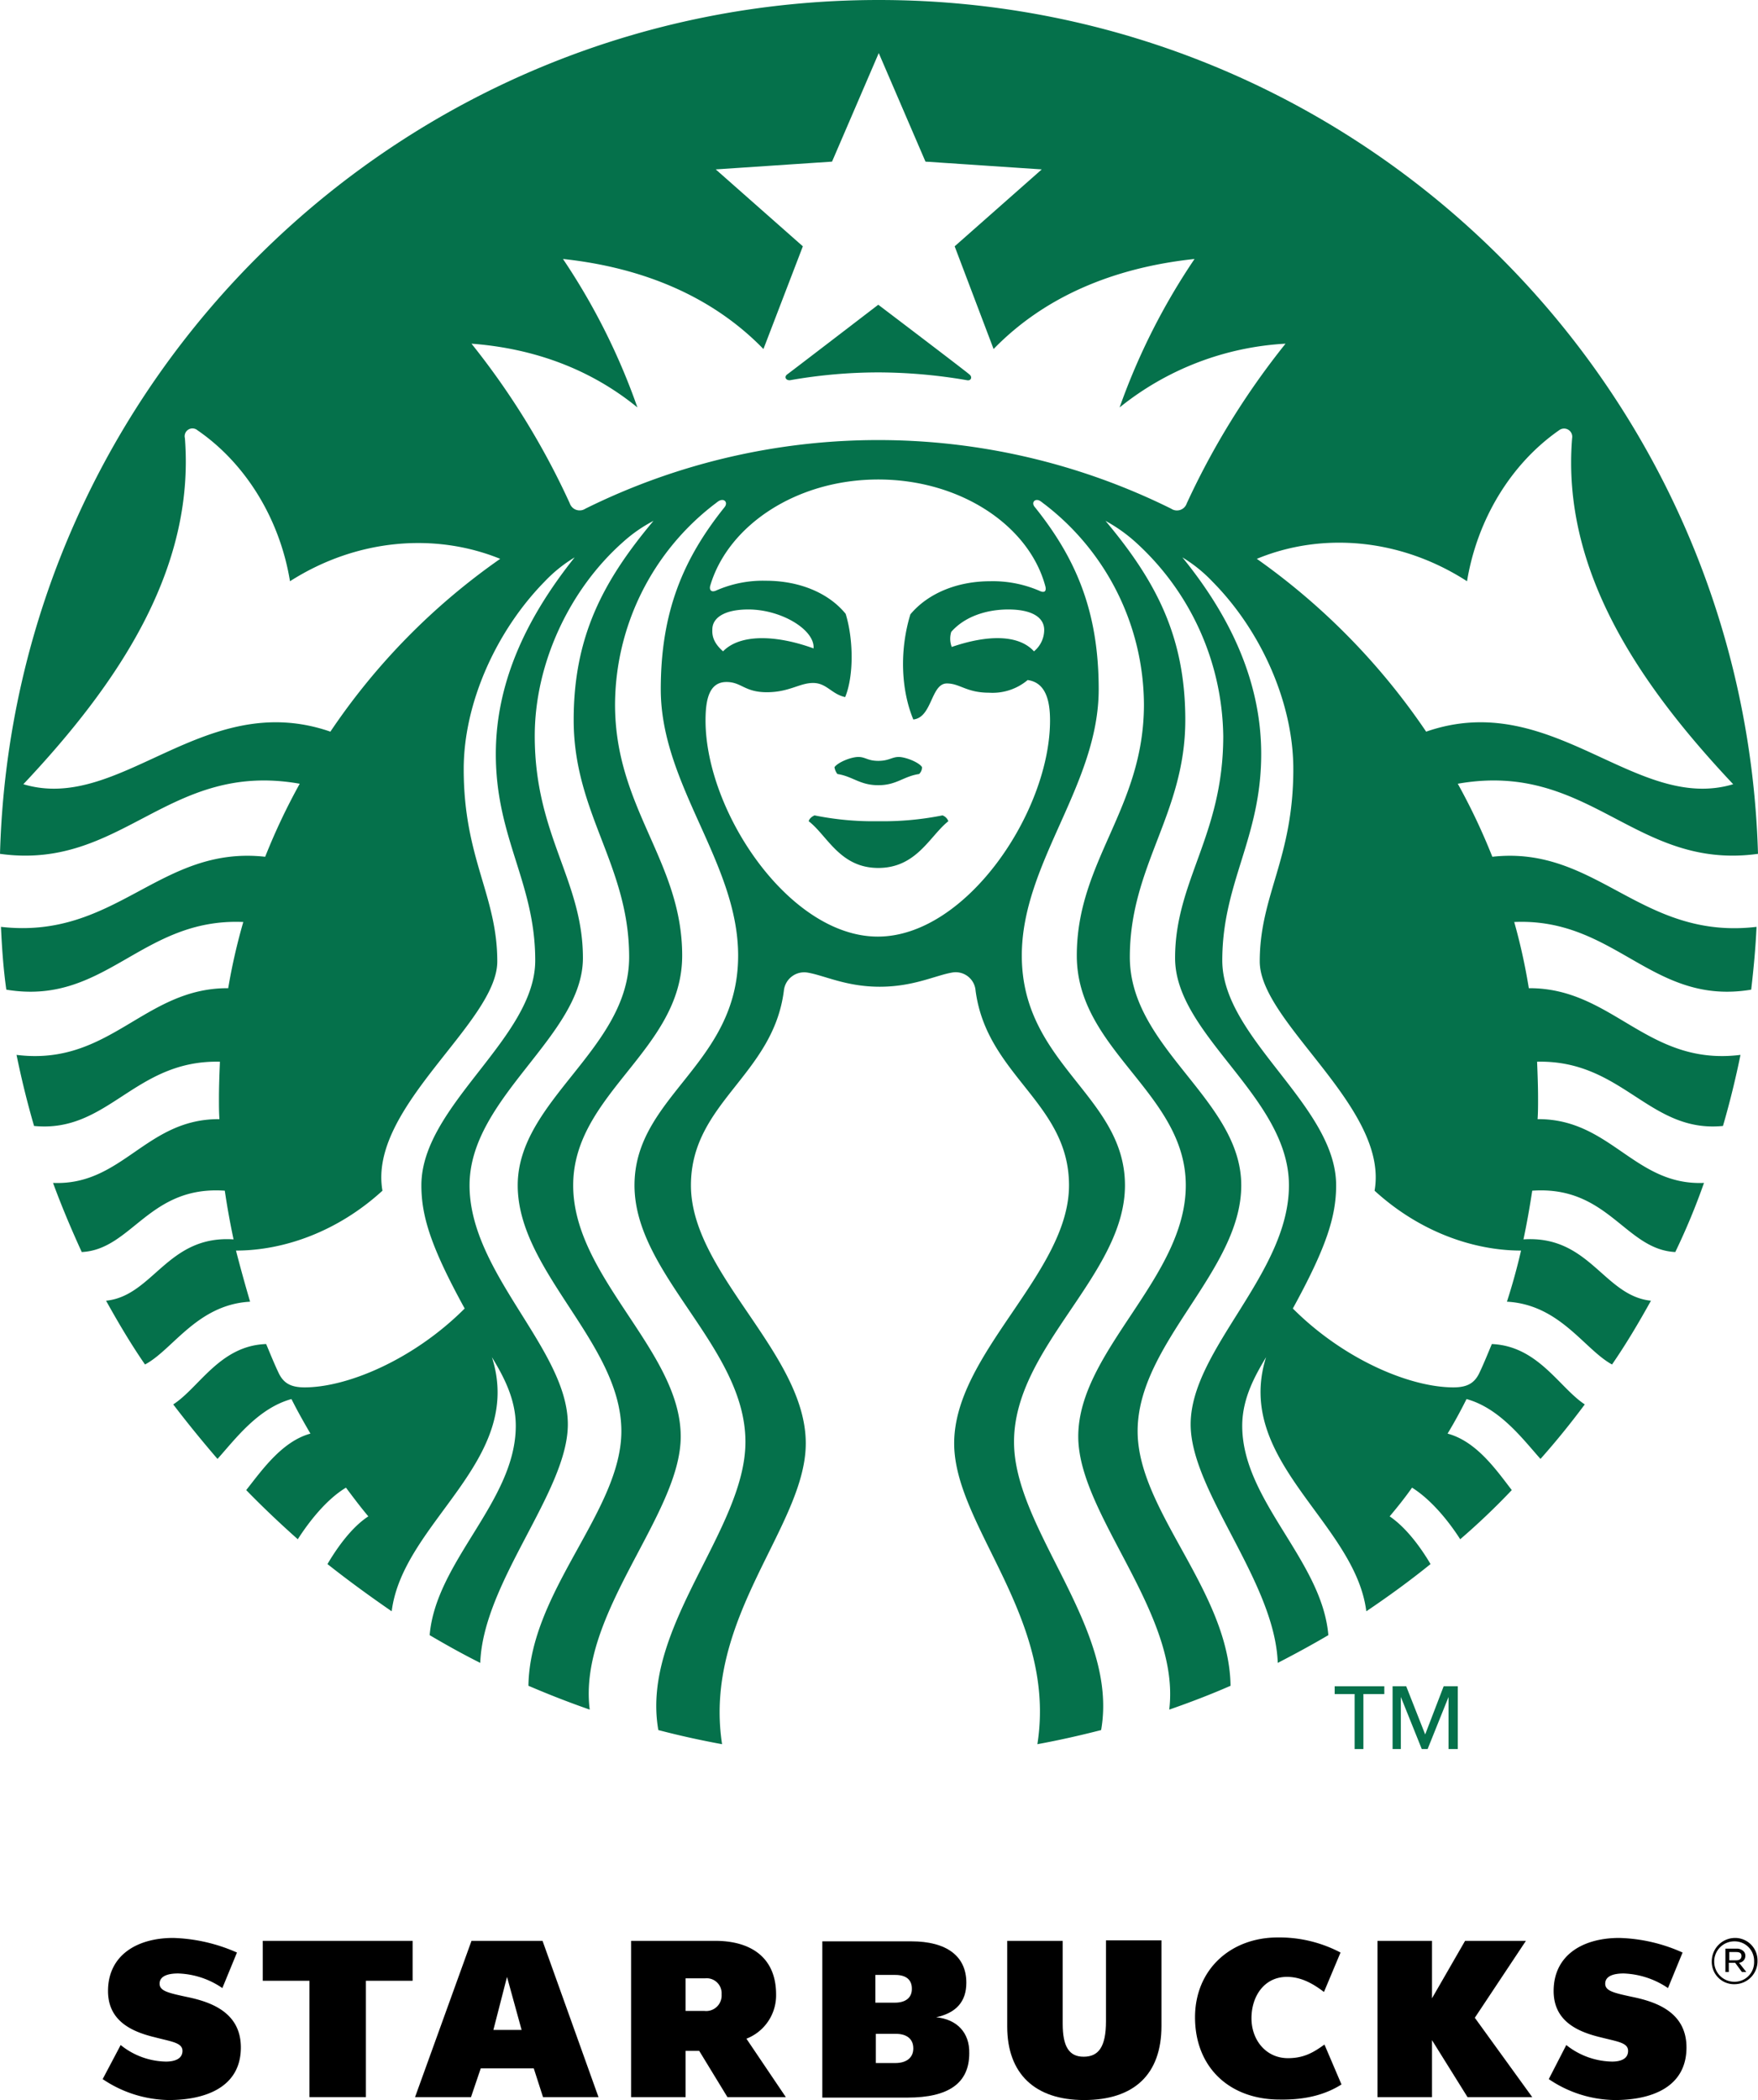 <?xml version="1.0" encoding="utf-8"?><svg xmlns="http://www.w3.org/2000/svg" viewBox="0 0 361.3 431.4"><defs><style>.cls-1{fill:none;}.cls-2{fill:#05714b;}</style></defs><g id="Calque_2" data-name="Calque 2"><g id="Layer_1" data-name="Layer 1"><line class="cls-1" x1="280.2" y1="348" x2="280.2" y2="359.3"/><polyline class="cls-2" points="289 346.4 292.9 356.3 292.9 356.3"/><path class="cls-2" d="M198.7,78.1h0a108.32,108.32,0,0,0-18.2-1.6,105.37,105.37,0,0,0-18.1,1.6c-.9.1-1.3-.7-.6-1.2s18.7-14.3,18.7-14.3,18.2,13.8,18.7,14.3C199.9,77.4,199.6,78.3,198.7,78.1Zm-31.3,89.4h0s-1,.4-1.2,1.2c3.8,2.9,6.4,9.6,14.3,9.6s10.6-6.6,14.4-9.6a2,2,0,0,0-1.2-1.2,62.25,62.25,0,0,1-13.2,1.2A60.62,60.62,0,0,1,167.4,167.5Zm13.1-11.2h0c-2.2,0-2.6-.8-4.1-.8s-4.2,1.1-4.9,2.1a3,3,0,0,0,.6,1.4c3.2.5,4.6,2.3,8.4,2.3s5.1-1.8,8.4-2.3a2,2,0,0,0,.6-1.4c-.6-1-3.4-2.1-4.8-2.1S182.7,156.3,180.5,156.3ZM361,190.4h0c-.2,4.4-.6,8.6-1.1,12.9-20.4,3.4-27.8-14.8-48.7-13.9a121.78,121.78,0,0,1,3,13.6c17.3-.1,24.3,16.1,43.5,13.7-1,4.9-2.2,9.8-3.6,14.6-15.2,1.5-20.6-13.6-38.2-13.2.1,2.5.2,5,.2,7.6,0,1.4,0,2.9-.1,4.2,15-.1,19.9,13.7,34.2,13.1a136.74,136.74,0,0,1-5.9,14.2c-10.3-.5-13.8-13.7-29.4-12.6-.5,3.3-1.1,6.7-1.8,10,13.6-.9,16.5,11.6,26.2,12.6-2.5,4.5-5.1,8.9-8,13.1-5.7-3.1-10.7-12.3-21.6-12.9,1.1-3.4,2.1-7,2.9-10.5-9.7,0-20.8-3.8-30.1-12.3,3-17.1-23.6-34.5-23.6-47.1,0-13.6,6.9-21.1,6.9-39.5,0-13.6-6.6-28.4-16.6-38.5a29.58,29.58,0,0,0-6.2-5c9.2,11.3,16.2,24.8,16.2,40.4,0,17.3-8,26.4-8,42.4s23.4,29.8,23.4,46.2c0,6.5-2.1,12.9-8.9,25.3,10.5,10.5,24.1,16.2,33,16.2,2.9,0,4.4-.9,5.4-3.1.9-1.9,1.7-3.9,2.5-5.8,9.5.4,13.9,9,19.1,12.4-2.9,3.9-5.9,7.6-9.1,11.2-3.5-3.9-8.3-10.4-15.2-12.3-1.2,2.4-2.5,4.8-3.9,7.1,6,1.6,10.1,7.6,13.2,11.6a144,144,0,0,1-10.6,10.1c-2.3-3.6-5.9-8.1-9.9-10.6-1.4,2-3,4-4.6,5.9,3.4,2.3,6.4,6.4,8.4,9.8-4.2,3.4-8.6,6.6-13.2,9.7-2.3-18.3-27.3-30.9-20.6-52.2-2.2,3.7-4.9,8.4-4.9,14.1,0,15.4,16.4,27.6,17.7,43-3.4,2-6.9,3.9-10.4,5.7-.6-16.8-17.9-35.2-17.9-49,0-15.4,20.2-30.9,20.2-49.1s-23.4-30.8-23.4-46.7,9.9-25.2,9.9-45.6a54.71,54.71,0,0,0-18.1-39.9,32,32,0,0,0-6.1-4.3c10.4,12.4,16.4,23.8,16.4,40.9,0,19.3-11.4,29.9-11.4,48.7s22.9,29.3,22.9,46.9-21.3,32.4-21.3,50.5c0,16.4,18.8,32.8,19.1,52.3-4.1,1.8-8.3,3.4-12.6,4.9,2.4-19.7-18.7-40-18.7-56.1,0-17.6,22.1-32.6,22.1-51.6s-22.4-27.7-22.4-47.2,13.8-30.2,13.8-51.6a52.15,52.15,0,0,0-20.4-41.1c-.3-.2-.5-.4-.8-.6-1.1-.8-2.1.2-1.2,1.2,8.5,10.6,13.1,21.5,13.1,37.4,0,19.7-15.8,35.6-15.8,54.7,0,22.4,21.2,28.8,21.2,47.2s-22.8,33.2-22.8,52.7c0,18.1,21.6,38.2,17.9,59.2-4.3,1.1-8.7,2.1-13.1,2.9,4.1-26-17.1-44.8-17.1-61.8,0-18.5,23.6-35,23.6-53,0-17-16.9-22.5-19.2-40a4.1,4.1,0,0,0-4.9-3.7c-3.4.6-7.9,2.9-14.8,2.9s-11.3-2.3-14.8-2.9a4.2,4.2,0,0,0-4.9,3.7c-2.2,17.4-19.1,23-19.1,40,0,18.1,23.6,34.5,23.6,53,0,17-21.2,35.8-17.2,61.8-4.4-.8-8.9-1.8-13.1-2.9-3.7-21,17.9-41.1,17.9-59.2,0-19.5-22.8-34.3-22.8-52.7s21.3-24.8,21.3-47.2c0-19.1-15.9-35-15.9-54.7,0-15.9,4.6-26.8,13.1-37.4.8-1-.1-2-1.3-1.2-.3.2-.5.4-.8.6a52.15,52.15,0,0,0-20.4,41.1c0,21.4,13.8,32.2,13.8,51.6s-22.4,28.3-22.4,47.2,22.1,34,22.1,51.6c0,16.1-21.2,36.4-18.7,56.1-4.3-1.5-8.4-3.1-12.6-4.9.3-19.5,19.1-35.9,19.1-52.3,0-18.1-21.3-32.8-21.3-50.5,0-17.5,22.9-28,22.9-46.9s-11.4-29.5-11.4-48.7c0-17.1,6-28.5,16.4-40.9a29.83,29.83,0,0,0-6.2,4.3c-11,9.7-18.2,24.9-18.2,39.9,0,20.4,9.9,29.6,9.9,45.6s-23.3,28.6-23.3,46.7,20.2,33.7,20.2,49.1c0,13.8-17.4,32.3-18,49-3.6-1.8-7-3.7-10.4-5.7,1.3-15.3,17.7-27.5,17.7-43,0-5.6-2.6-10.3-4.9-14.1,6.8,21.3-18.3,33.8-20.6,52.2-4.5-3.1-8.9-6.3-13.2-9.7,2-3.4,5-7.6,8.4-9.8-1.6-1.9-3.1-3.9-4.6-5.9-4,2.4-7.6,7-9.9,10.6-3.6-3.2-7.2-6.6-10.6-10.1,3.1-3.9,7.3-10,13.2-11.6-1.4-2.4-2.7-4.7-3.9-7.1-6.9,1.9-11.6,8.3-15.2,12.3-3.1-3.6-6.2-7.4-9.1-11.2,5.3-3.4,9.6-12.1,19.1-12.4.8,1.9,1.6,3.9,2.5,5.8,1,2.2,2.5,3.1,5.4,3.1,8.8,0,22.4-5.7,32.9-16.2-6.8-12.4-8.9-18.8-8.9-25.3,0-16.4,23.4-30.2,23.4-46.2s-8.1-25.1-8.1-42.4c0-15.6,7.1-29,16.2-40.4a29.58,29.58,0,0,0-6.2,5C102,129.6,95.3,144.4,95.3,158c0,18.4,6.9,25.9,6.9,39.5,0,12.6-26.6,30-23.6,47.1-9.3,8.5-20.4,12.3-30.1,12.3.9,3.5,1.9,7.1,2.9,10.5-10.9.6-15.9,9.9-21.6,12.9-2.9-4.2-5.5-8.6-8-13.1,9.7-1,12.6-13.5,26.2-12.6-.7-3.3-1.3-6.6-1.8-10-15.6-1.1-19.1,12.1-29.4,12.6-2.1-4.6-4.1-9.3-5.9-14.2,14.3.6,19.1-13.2,34.2-13.1-.1-1.4-.1-2.8-.1-4.2,0-2.6.1-5.1.2-7.6-17.6-.4-22.9,14.7-38.2,13.2-1.4-4.8-2.6-9.7-3.6-14.6,19.2,2.4,26.2-13.8,43.5-13.7A122,122,0,0,1,50,189.4c-21-.9-28.3,17.3-48.7,13.9-.6-4.2-.9-8.5-1.1-12.9,23.7,2.7,32.6-16.8,54.3-14.4a128.81,128.81,0,0,1,7.1-15C34.5,156.2,25.2,178.9,0,175.4,2.7,78.1,82.5,0,180.6,0S358.5,78.1,361.3,175.4c-25.3,3.5-34.5-19.2-61.7-14.4a128.81,128.81,0,0,1,7.1,15C328.2,173.6,337.2,193.2,361,190.4ZM102.8,114.8h0c-13.3-5.4-29.4-4.2-43.2,4.6-2.1-12.8-9.1-24.2-19-31A1.6,1.6,0,0,0,38,90c2.1,27-13.7,50.4-33.2,71.1,20,6,37.1-19.8,63.1-10.8A135.43,135.43,0,0,1,102.8,114.8Zm77.7-16.3h0c-16.8,0-30.8,9.4-34.5,21.7-.3.9.1,1.6,1.2,1.1a23.83,23.83,0,0,1,10.2-2c6.9,0,12.9,2.5,16.4,6.8,1.6,5.2,1.7,12.7-.1,17.1-2.8-.6-3.8-2.9-6.6-2.9s-4.9,1.9-9.5,1.9-5.2-2.1-8.3-2.1c-3.6,0-4.3,3.7-4.3,7.9,0,18.7,17.2,44.4,35.4,44.4s35.4-25.7,35.4-44.4c0-4.1-.9-7.8-4.6-8.3a11.19,11.19,0,0,1-7.9,2.6c-4.7,0-6-1.9-8.7-1.9-3.3,0-3,7-6.9,7.4-2.6-6.3-2.8-14.4-.6-21.6,3.6-4.3,9.6-6.8,16.4-6.8a24.13,24.13,0,0,1,10.2,2c1.1.5,1.4-.1,1.1-1.1C211.4,107.9,197.3,98.5,180.5,98.5Zm26.7,26.7h0c-4,0-8.7,1.2-11.7,4.6a4.71,4.71,0,0,0,.1,3.1c7.3-2.5,13.7-2.6,16.9.9a5.7,5.7,0,0,0,2.1-4.4C214.6,126.9,212.2,125.2,207.2,125.2Zm-58.6,8.6h0c3.5-3.6,10.9-3.4,18.6-.6.3-3.8-6.6-8-13.4-8-4.9,0-7.4,1.7-7.4,4.1C146.3,130.9,146.9,132.3,148.6,133.8ZM264.2,70.6h0a59.52,59.52,0,0,0-34.1,13.1,134.32,134.32,0,0,1,15.4-30.5c-16.9,1.8-31,7.9-41.3,18.5l-8-21.1,17.9-15.8-23.9-1.6-9.6-22.3L171,33.2l-23.9,1.6L165,50.6l-8.1,21.1C146.6,61.1,132.5,55,115.7,53.2A134,134,0,0,1,131,83.7c-9.3-7.6-20.8-12.1-34.1-13.1a156.59,156.59,0,0,1,20.2,32.8,2.14,2.14,0,0,0,3.2,1.1,135.56,135.56,0,0,1,120.4,0,2.12,2.12,0,0,0,3.2-1.1A158.65,158.65,0,0,1,264.2,70.6Zm28.9,79.7h0c25.9-9,43,16.8,63.1,10.8-19.4-20.6-35.3-44-33.1-71.1a1.68,1.68,0,0,0-2.7-1.6c-9.9,6.9-16.8,18.3-18.9,31-13.8-8.9-29.9-10.1-43.2-4.6A138.21,138.21,0,0,1,293.1,150.3Z"/><polygon class="cls-2" points="280.2 359.3 280.2 359.3 278.4 359.3 278.4 348 274.3 348 274.3 346.4 284.5 346.4 284.5 348 280.2 348 280.2 359.3"/><polygon class="cls-2" points="292.9 356.3 292.9 356.3 296.7 346.4 299.6 346.4 299.6 359.3 297.7 359.3 297.7 348.6 293.4 359.3 292.2 359.3 287.9 348.6 287.9 359.3 286.2 359.3 286.2 346.4 289 346.4 292.9 356.3"/><path d="M238.7,416.2h0c0,9.9-5.6,15.2-15.9,15.2-10.1,0-15.8-5.4-15.8-15.1V398.7h11.4v17c0,4.7,1.3,6.8,4.3,6.8s4.6-1.9,4.6-7.3V398.6h11.4Z"/><polygon points="75.2 406.9 75.2 406.9 75.2 430.8 63.6 430.8 63.6 406.9 54 406.9 54 398.7 84.8 398.7 84.8 406.9 75.2 406.9"/><path d="M104.2,406.1h0L101.4,417h5.8Zm7.4,24.7h0l-1.9-5.9H98.8l-2,5.9H85.3l11.6-32.1h14.6L123,430.8Z"/><path d="M275.7,428.2h0l-3.5-8.2c-2.1,1.5-4.1,2.8-7.5,2.8-4.5,0-7.5-3.7-7.5-8.2s2.6-8.5,7.3-8.5c3,0,5.5,1.5,7.6,3.1l3.4-8.1a27,27,0,0,0-12.9-3.1c-9.7,0-17,6.6-17,16.4,0,10.3,7.1,16.9,17.4,16.9C268.7,431.4,272.7,430.1,275.7,428.2Z"/><polygon points="301.6 430.8 301.6 430.8 294.3 419.1 294.3 430.8 283.1 430.8 283.1 398.7 294.3 398.7 294.3 410.5 301.1 398.7 313.6 398.7 303.1 414.5 314.9 430.8 301.6 430.8"/><path d="M34.7,431.4h0c7.3,0,14.8-2.5,14.8-10.8,0-7.3-6.3-9.4-11.2-10.4-3.7-.8-5.5-1.2-5.5-2.7,0-1.9,2.5-2.1,3.8-2.1a17,17,0,0,1,9.1,3l3-7.3a34.8,34.8,0,0,0-13.1-3c-7.5,0-13.4,3.6-13.4,10.9,0,6,4.6,8.3,9.6,9.5,3.4.9,5.7,1.1,5.7,2.8s-1.7,2.2-3.4,2.2a15.18,15.18,0,0,1-9.3-3.4l-3.7,7A24.87,24.87,0,0,0,34.7,431.4Z"/><path d="M331.9,431.4h0c7.3,0,14.7-2.5,14.7-10.8,0-7.3-6.3-9.4-11.2-10.4-3.7-.8-5.5-1.2-5.5-2.7,0-1.9,2.5-2.1,3.8-2.1a17.32,17.32,0,0,1,9.1,3l3-7.3a33.87,33.87,0,0,0-13-3c-7.6,0-13.5,3.6-13.5,10.9,0,6,4.6,8.3,9.6,9.5,3.5.9,5.7,1.1,5.7,2.8s-1.6,2.2-3.3,2.2a15.48,15.48,0,0,1-9.4-3.4l-3.6,7A24.61,24.61,0,0,0,331.9,431.4Z"/><path d="M351.8,402.9h0a4.8,4.8,0,0,1,4.8-4.8,4.61,4.61,0,0,1,4.6,4.7,4.72,4.72,0,0,1-4.7,4.8A4.57,4.57,0,0,1,351.8,402.9Zm8.7,0h0a4,4,0,0,0-4-4.1,4.14,4.14,0,0,0-4.2,4.1v.1a4.12,4.12,0,0,0,4.1,4.1A4,4,0,0,0,360.5,402.9Zm-5.8-2.6h2.2a2,2,0,0,1,1.4.5,1.27,1.27,0,0,1,.4.9v.1a1.41,1.41,0,0,1-1.3,1.4l1.5,1.9H358l-1.4-1.9h-1.3v1.9h-.7v-4.8Zm2.1,2.4h0c.7,0,1.1-.3,1.1-.9s-.4-.8-1.1-.8h-1.4v1.7Z"/><path d="M153.4,418.8h0a9.55,9.55,0,0,0,6.1-9.1c0-7.6-5.2-11-12.5-11H129.7v32.1h11.2v-9.5h2.8l5.8,9.5h12Zm-5.1-9.1h0a3.18,3.18,0,0,1-3.5,3.4h-3.9v-6.7h4a3.08,3.08,0,0,1,3.4,3.3Z"/><path d="M192.4,414.4h0c4.1-.9,6.2-3.2,6.2-7.1,0-5.5-4.1-8.5-11.3-8.5H169v32.1h17.5c8.5,0,12.7-3,12.7-9.1C199.3,417.5,196.6,414.8,192.4,414.4ZM180,405.7h4c2.1,0,3.4.9,3.4,2.8v.1c0,1.8-1.3,2.8-3.5,2.8h-4v-5.7Zm7.7,15.1h0c0,1.9-1.4,3-3.7,3h-4v-6h4.1c2.2,0,3.6,1,3.6,3Z"/></g></g></svg>